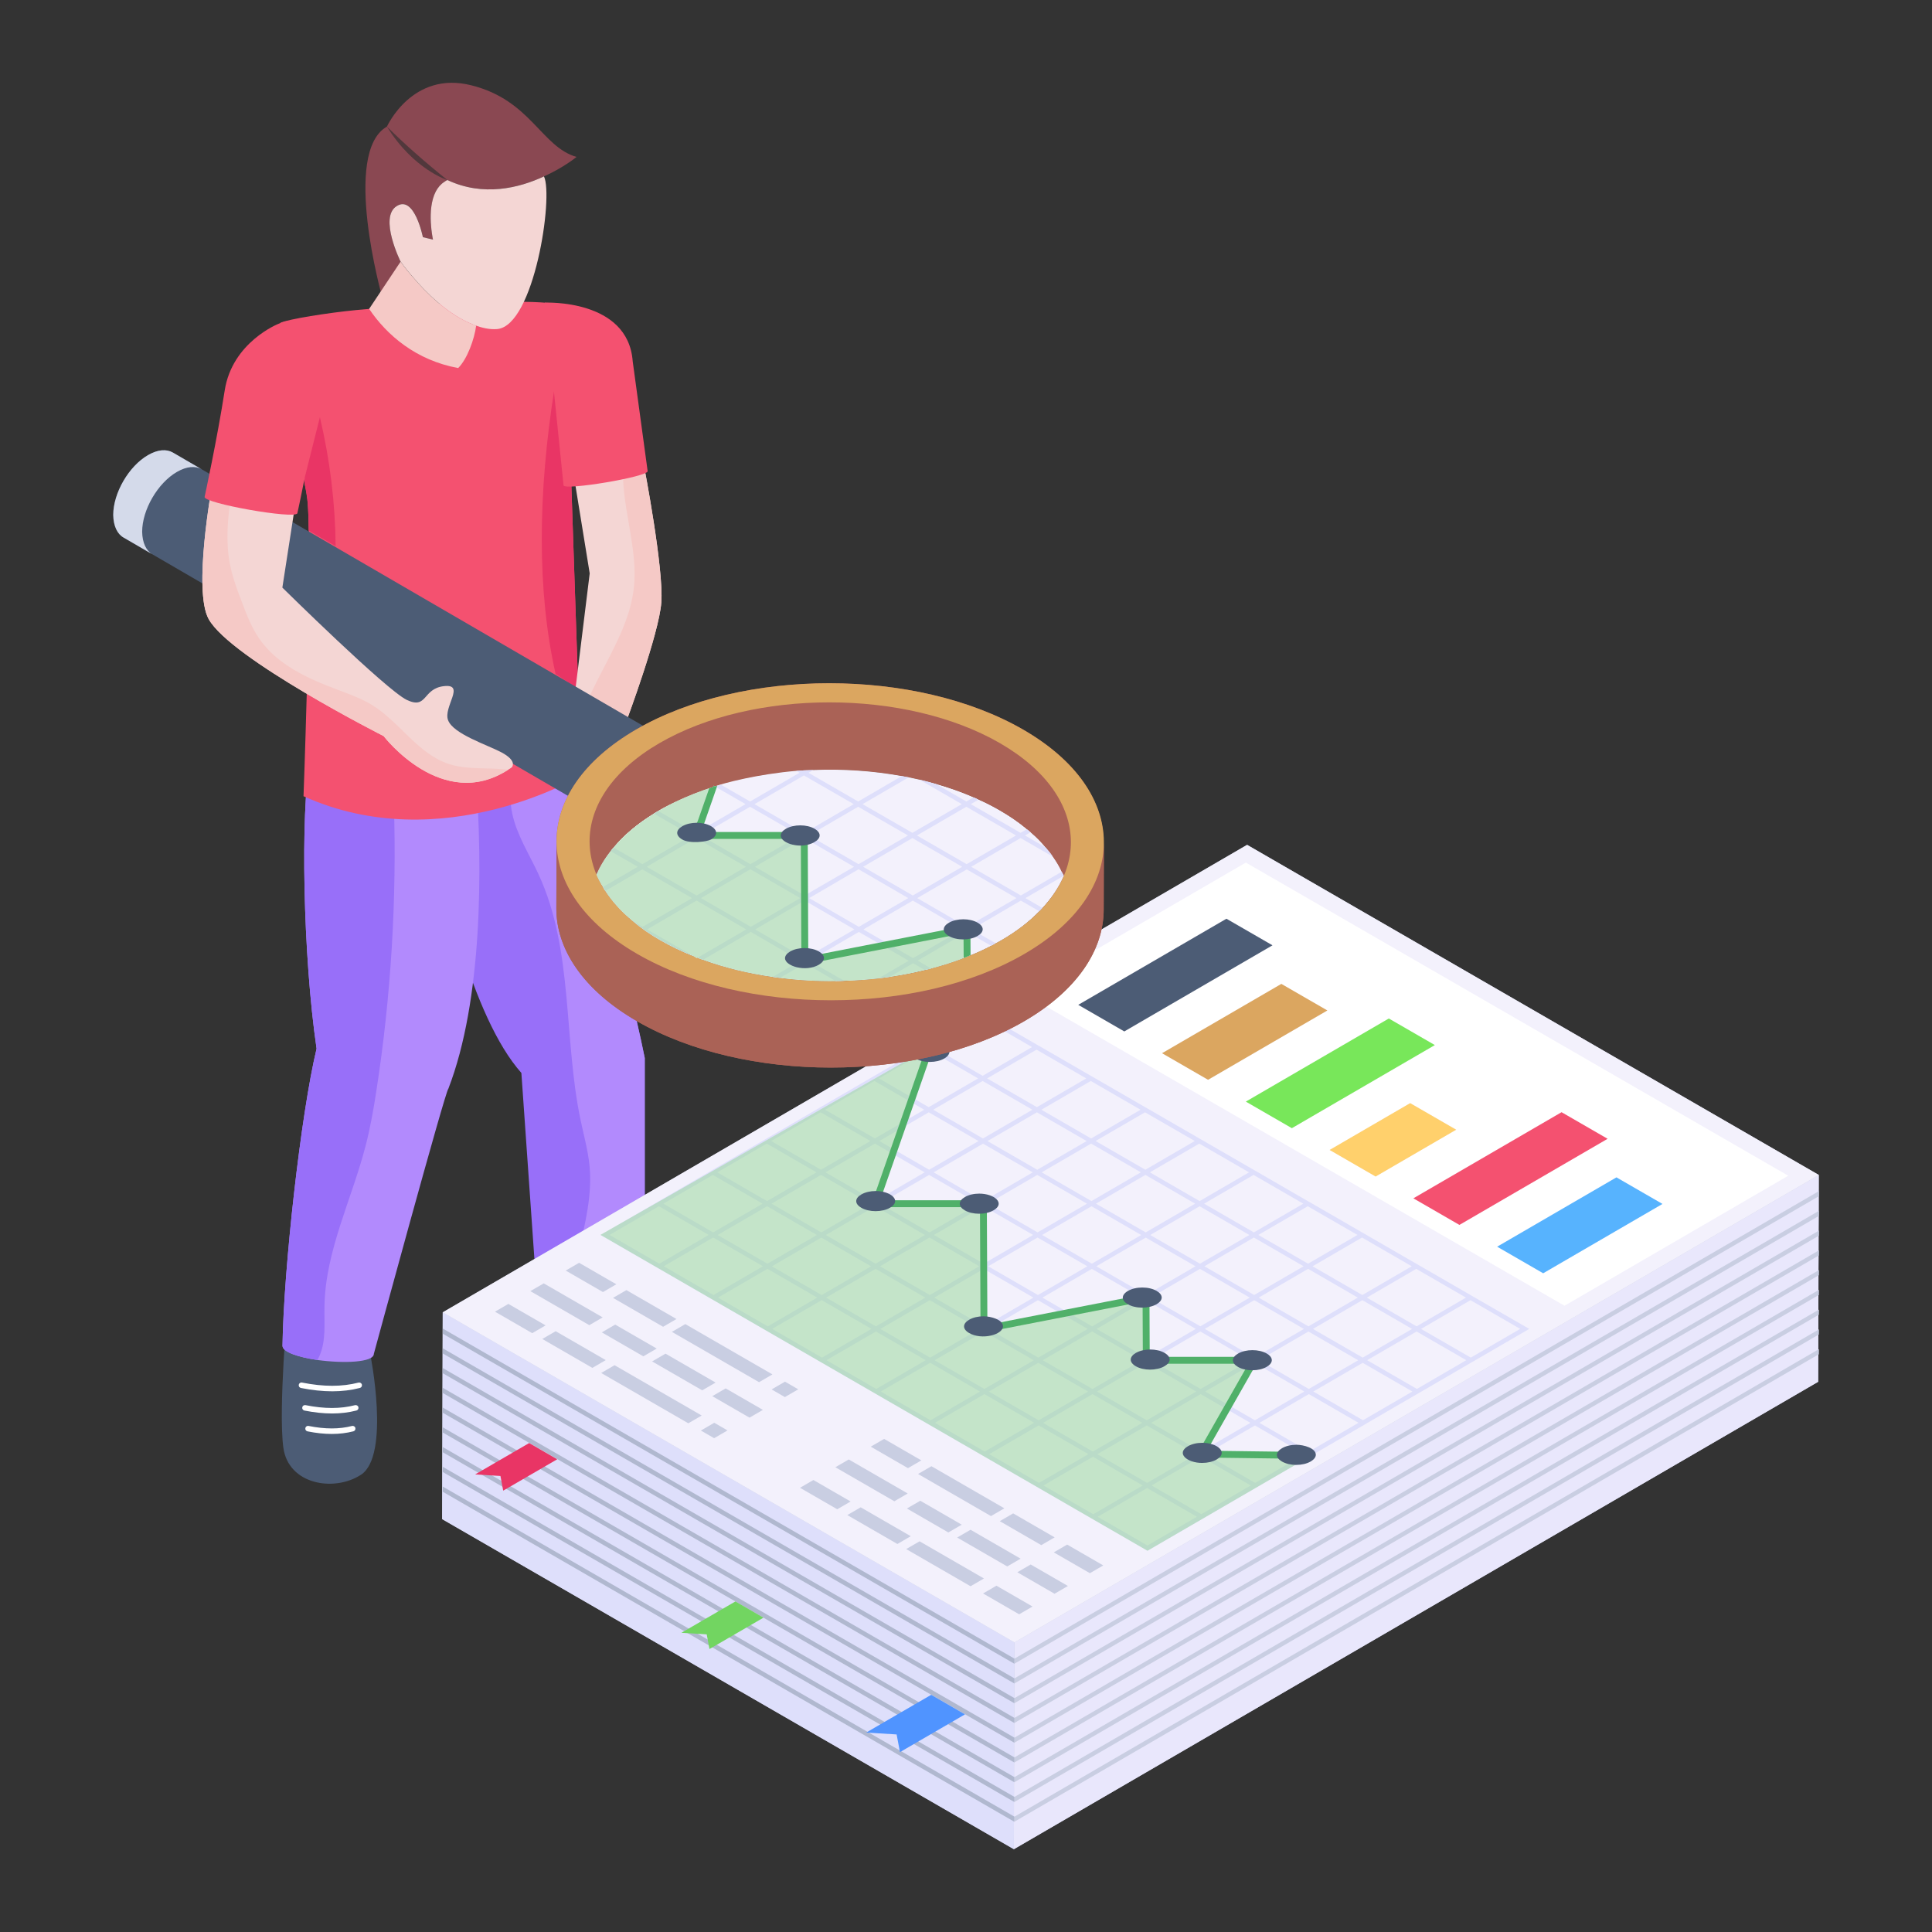 <svg id="Layer_1" enable-background="new 0 0 140 140" height="512" viewBox="0 0 140 140" width="512" xmlns="http://www.w3.org/2000/svg"><rect x="0" y="0" width="140" height="140" fill="#333333" stroke="none"/><g id="Report_Analysis"><g><g><g><g><g><path d="m46.302 97.136s5.691 3.436 4.982 5.424-5.317 1.769-6.982.204c-1.362-1.281-4.852-4.512-4.852-4.512z" fill="#b0b8cf"/></g></g><g><g><path d="m26.151 106.87c-1.93 1.26-5.26.72-5.62-1.98-.37-2.75.31-10.24.31-10.24l5.99 3.48s1.48 7.35-.68 8.74z" fill="#4c5c75"/></g></g><g><g><path d="m46.721 76.67v20.4c0 1.33-2.83 2.04-5.02 1.89-1.39-.09-2.53-.53-2.53-1.37l-1.39-19.84c-3.59-4.05-5.8-13.67-7.41-21.22l6.73-.53 3.68-.29c1.79 5.16 4.49 13.77 5.94 20.96z" fill="#986ff9"/></g></g><g><g><path d="m46.721 76.67v20.4c0 1.33-2.83 2.04-5.02 1.89-.26-.64-.43-1.33-.51-2.01-.24-2.09.24-4.19.73-6.24.49-2.04 1-4.13.8-6.22-.11-1.11-.41-2.19-.64-3.28-1.26-5.94-.51-12.36-3.06-17.86-.67-1.46-1.57-2.83-1.9-4.39-.17-.8-.24-1.96-.02-2.96l3.68-.29c1.79 5.16 4.49 13.77 5.94 20.96z" fill="#b28afd"/></g></g><g><g><path d="m32.492 78.888c-.2.07-5.401 19.212-5.401 19.212 0 .64-2.23.71-4.1.45-1.35-.2-2.52-.57-2.52-1.03.08-5.52 1.33-16.81 2.47-21.53-1-6.84-1.16-17.07-.49-20.87l5.83.47 6.2.49c.5 6.91.479 16.404-1.989 22.808z" fill="#b28afd"/></g></g><path d="m131.791 88.12-.01 1.07.01-.01v.37h-.01v1.07l.01-.01v.37l-.01.01-.01 1.07.02-.02v.37l-.02.01v1.07l.02-.02v.38l-.02.01-.01 1.06.03-.01v.37l-.03.01v1.07l.03-.02v.37l-.03.01v1.07l.03-.02v.37l-.03.02-.01 1.97-58.28 33.87-41.43-23.92.04-14.98 58.29-33.88 41.42 23.92z" fill="#c9cee2"/><g><g><g><g><g><g><g><g><g enable-background="new"><g><g><g><path d="m131.796 85.142-.045 14.987-58.284 33.871.045-14.987z" fill="#e9e7fc"/></g></g></g><g><g><g><path d="m73.511 119.013-.045 14.987-41.427-23.918.045-14.987z" fill="#dedffb"/></g></g></g><g><g><g><path d="m131.796 85.142-58.284 33.871-41.427-23.918 58.284-33.871z" fill="#f3f1fc"/></g></g></g></g></g></g></g></g><g><g><g enable-background="new"><g><g><g><path d="m106.879 94.03-.323-.188-3.605-2.083-.327-.188-3.605-2.083-.327-.188-3.605-2.083-.323-.184-3.605-2.083-.327-.188-3.605-2.083-.327-.188-3.605-2.083-.323-.184-3.605-2.083-.327-.188-3.605-2.083-.327-.188-3.928-2.267-3.906 2.267-.323.192-3.582 2.079-.323.188-3.579 2.083-.323.188-3.582 2.083-.323.188-3.582 2.079-.323.188-3.582 2.083-.323.188-3.906 2.27 3.928 2.267.327.188 3.605 2.083.327.188 3.605 2.083.323.188 3.605 2.079.327.188 3.605 2.083.327.188 3.605 2.083.323.188 3.605 2.079.327.188 3.605 2.083.327.188 3.605 2.083.323.188 3.932 2.267 3.906-2.267.32-.188 3.582-2.083.323-.188 3.582-2.083.323-.188 3.582-2.079.323-.192 3.579-2.079.327-.188 3.579-2.083.327-.188 3.906-2.27zm-.65 0-3.579 2.083-3.605-2.083 3.579-2.083zm-31.042-4.353 3.605 2.083-3.579 2.083-3.605-2.083zm-3.906 1.895-3.605-2.083 3.582-2.079 3.605 2.079zm7.838.376 3.605 2.083-3.582 2.083-3.605-2.083zm3.928 2.27 3.605 2.079-3.579 2.083-3.605-2.083zm.327-.188 3.579-2.083 3.605 2.083-3.579 2.079zm-.327-.188-3.605-2.083 3.582-2.079 3.605 2.079zm-3.928-2.27-3.605-2.083 3.579-2.079 3.605 2.083zm-3.932-2.27-3.605-2.079 3.579-2.083 3.605 2.083zm-3.928-2.267-3.605-2.083 3.579-2.079 3.605 2.079zm-.327.188-3.579 2.083-3.605-2.083 3.579-2.083zm-3.906 2.27-3.579 2.079-3.605-2.079 3.579-2.083zm.327.184 3.605 2.083-3.582 2.083-3.605-2.083zm3.928 2.27 3.605 2.083-3.579 2.083-3.605-2.083zm3.932 2.27 3.605 2.083-3.582 2.079-3.605-2.079zm3.928 2.267 3.605 2.083-3.579 2.083-3.605-2.083zm3.932 2.27 3.605 2.083-3.582 2.083-3.605-2.083zm.323-.188 3.582-2.083 3.605 2.083-3.582 2.083zm3.906-2.27 3.582-2.079 3.601 2.083-3.579 2.079zm3.906-2.267 3.582-2.083 3.601 2.083-3.579 2.083zm-.327-.188-3.605-2.083 3.582-2.083 3.605 2.083zm-3.928-2.27-3.605-2.079 3.582-2.083 3.605 2.083zm-3.932-2.267-3.605-2.083 3.582-2.083 3.605 2.083zm-3.932-2.27-3.605-2.083 3.582-2.083 3.605 2.083zm-3.928-2.27-3.605-2.079 3.582-2.083 3.605 2.083zm-3.932-2.267-3.605-2.083 3.582-2.083 3.605 2.083zm-.323.188-3.579 2.079-3.605-2.083 3.579-2.079zm-3.902 2.267-3.582 2.083-3.605-2.083 3.582-2.083zm-3.906 2.27-3.582 2.083-3.605-2.083 3.582-2.083zm-3.906 2.27-3.582 2.079-3.605-2.079 3.582-2.083zm.323.188 3.605 2.083-3.579 2.079-3.605-2.079zm3.932 2.267 3.601 2.083-3.579 2.083-3.605-2.083zm3.928 2.27 3.605 2.083-3.579 2.079-3.605-2.079zm3.932 2.27 3.605 2.083-3.582 2.079-3.605-2.079zm3.928 2.267 3.605 2.083-3.579 2.083-3.605-2.083zm3.932 2.27 3.605 2.083-3.582 2.079-3.605-2.079zm3.932 2.27 3.605 2.083-3.582 2.079-3.605-2.079zm.323-.188 3.582-2.083 3.605 2.083-3.582 2.079zm3.906-2.27 3.582-2.083 3.605 2.083-3.582 2.083zm3.906-2.27 3.579-2.079 3.605 2.083-3.579 2.079zm3.906-2.267 3.579-2.083 3.605 2.083-3.579 2.079zm3.556-6.623 3.605 2.083-3.582 2.083-3.605-2.083zm-.327-.188-3.582 2.083-3.605-2.083 3.582-2.079zm-7.533-4.349 3.605 2.083-3.582 2.083-3.605-2.083zm-3.932-2.27 3.605 2.083-3.582 2.083-3.605-2.083zm-.327-.188-3.582 2.083-3.605-2.083 3.582-2.079zm-7.533-4.349 3.605 2.083-3.582 2.083-3.605-2.083zm-3.932-2.27 3.605 2.083-3.582 2.083-3.605-2.083zm-3.932-2.267 3.605 2.079-3.582 2.083-3.605-2.083zm-3.906 2.267 3.605 2.083-3.582 2.083-3.605-2.083zm-3.906 2.27 3.605 2.083-3.579 2.079-3.605-2.079zm-3.902 2.27 3.605 2.079-3.582 2.083-3.605-2.083zm-3.906 2.267 3.605 2.083-3.582 2.083-3.605-2.083zm-3.906 2.27 3.605 2.083-3.582 2.083-3.605-2.083zm-7.484 4.349 3.579-2.079 3.605 2.079-3.579 2.083zm7.533 4.353-3.605-2.083 3.582-2.083 3.605 2.083zm.327.188 3.582-2.083 3.605 2.083-3.582 2.083zm7.533 4.349-3.605-2.083 3.582-2.079 3.605 2.079zm3.932 2.27-3.605-2.083 3.582-2.079 3.605 2.079zm.327.188 3.582-2.083 3.605 2.083-3.582 2.083zm7.533 4.349-3.605-2.083 3.582-2.079 3.605 2.079zm3.932 2.27-3.605-2.083 3.582-2.079 3.605 2.079zm.327.188 3.582-2.083 3.605 2.083-3.582 2.083zm7.533 4.349-3.601-2.079 3.579-2.083 3.605 2.079zm3.902-2.267-3.601-2.083 3.582-2.079 3.601 2.079zm3.906-2.27-3.601-2.079 3.582-2.083 3.601 2.079zm3.906-2.27-3.601-2.079 3.582-2.083 3.601 2.079zm3.906-2.27-3.601-2.079 3.579-2.079 3.601 2.079zm3.906-2.267-3.605-2.083 3.582-2.079 3.601 2.079zm3.906-2.27-3.605-2.079 3.582-2.083 3.601 2.079z" fill="#dedffb"/></g></g></g><g><g><g><path d="m90.279 62.505-16.214 9.422 39.305 22.693 16.214-9.422zm-12.143 10.309 10.736-6.24 3.334 1.928-10.736 6.24zm6.071 3.507 8.642-5.022 3.334 1.925-8.642 5.022zm6.071 3.507 10.36-6.022 3.334 1.925-10.36 6.022zm6.071 3.503 5.838-3.394 3.334 1.925-5.838 3.394zm6.071 3.503 10.736-6.24 3.334 1.925-10.736 6.24zm9.405 5.432-3.334-1.925 8.642-5.026 3.334 1.925z" fill="#fff"/></g></g></g></g></g><g opacity=".5"><g><g><g><path d="m95.04 105.468-11.89 6.906-39.639-22.891 23.873-13.603-3.96 11.346h7.836l.042 9.079 11.743-2.288.021 4.555h7.836l-3.866 6.791z" fill="#95d895"/></g></g></g></g></g><g><g><g><g><path d="m44.661 93.064-.97.563-2.697-1.557.97-.563z" fill="#c9cee2"/></g></g></g><g><g><g><path d="m43.673 95.463-.97.563-4.272-2.466.97-.563z" fill="#c9cee2"/></g></g></g><g><g><g><path d="m49.02 95.581-.97.563-3.629-2.095.97-.563z" fill="#c9cee2"/></g></g></g><g><g><g><path d="m39.536 96.043-.97.563-2.697-1.557.97-.563z" fill="#c9cee2"/></g></g></g><g><g><g><path d="m47.587 97.722-.97.563-3.008-1.737.97-.563z" fill="#c9cee2"/></g></g></g><g><g><g><path d="m43.895 98.559-.97.563-3.629-2.095.97-.563z" fill="#c9cee2"/></g></g></g><g><g><g><path d="m55.974 99.595-.97.563-6.315-3.646.97-.563z" fill="#c9cee2"/></g></g></g><g><g><g><path d="m51.855 100.186-.97.563-3.629-2.095.97-.563z" fill="#c9cee2"/></g></g></g><g><g><g><path d="m57.844 100.675-.97.563-.961-.555.97-.563z" fill="#c9cee2"/></g></g></g><g><g><g><path d="m50.848 102.574-.97.563-6.315-3.646.97-.563z" fill="#c9cee2"/></g></g></g><g><g><g><path d="m66.764 105.825-.97.563-2.697-1.557.97-.563z" fill="#c9cee2"/></g></g></g><g><g><g><path d="m65.776 108.224-.97.563-4.272-2.466.97-.563z" fill="#c9cee2"/></g></g></g><g><g><g><path d="m72.779 109.298-.97.563-5.284-3.051.97-.563z" fill="#c9cee2"/></g></g></g><g><g><g><path d="m69.691 110.484-.97.563-3.004-1.735.97-.563z" fill="#c9cee2"/></g></g></g><g><g><g><path d="m65.998 111.32-.97.563-3.629-2.095.97-.563z" fill="#c9cee2"/></g></g></g><g><g><g><path d="m76.425 111.403-.97.563-3.008-1.737.97-.563z" fill="#c9cee2"/></g></g></g><g><g><g><path d="m73.958 112.947-.97.563-3.629-2.095.97-.563z" fill="#c9cee2"/></g></g></g><g><g><g><path d="m79.947 113.437-.97.563-2.616-1.51.97-.563z" fill="#c9cee2"/></g></g></g><g><g><g><path d="m71.3 114.382-.97.563-4.664-2.693.97-.563z" fill="#c9cee2"/></g></g></g><g><g><g><path d="m77.385 114.926-.97.563-2.697-1.557.97-.563z" fill="#c9cee2"/></g></g></g><g><g><g><path d="m74.822 116.415-.97.563-2.616-1.51.97-.563z" fill="#c9cee2"/></g></g></g><g><g><g><path d="m61.639 108.804-.97.563-2.697-1.557.97-.563z" fill="#c9cee2"/></g></g></g><g><g><g><path d="m55.282 102.165-.97.563-2.697-1.557.97-.563z" fill="#c9cee2"/></g></g></g><g><g><g><path d="m52.719 103.654-.97.563-.961-.555.97-.563z" fill="#c9cee2"/></g></g></g></g></g><g><g><g><g><path d="m93.399 105.699c-.001 0-.002 0-.003 0l-6.365-.083c-.088-.001-.169-.049-.213-.125-.044-.077-.044-.171-0-.248l3.653-6.422h-7.405c-.138 0-.25-.111-.25-.249l-.019-4.249-11.446 2.229c-.072.015-.148-.004-.207-.052-.058-.047-.091-.118-.091-.192l-.041-8.833h-7.586c-.081 0-.157-.039-.204-.105-.047-.066-.059-.15-.032-.227l3.962-11.347c.045-.13.188-.2.318-.153.13.045.199.188.153.318l-3.846 11.015h7.483c.138 0 .25.111.25.249l.04 8.78 11.446-2.229c.074-.013.148.005.207.052.058.047.091.118.091.192l.02 4.302h7.586c.089 0 .171.047.216.125.044.077.045.172.001.249l-3.656 6.428 5.941.078c.138.002.249.115.247.253-.002.137-.113.247-.25.247z" fill="#50b069"/></g></g></g></g><g><g><g><path d="m92.208 68.501-10.737 6.24-3.336-1.926 10.737-6.24z" fill="#4c5c75"/></g></g></g><g><g><g><path d="m96.185 73.222-8.644 5.023-3.334-1.925 8.644-5.023z" fill="#dba660"/></g></g></g><g><g><g><path d="m105.52 81.863-5.837 3.392-3.334-1.925 5.837-3.392z" fill="#ffd06c"/></g></g></g><g><g><g><path d="m103.973 75.73-10.36 6.021-3.334-1.925 10.36-6.021z" fill="#78e75a"/></g></g></g><g><g><g><path d="m116.492 82.521-10.737 6.24-3.336-1.926 10.737-6.24z" fill="#f45170"/></g></g></g><g><g><g><path d="m120.468 87.242-8.644 5.023-3.334-1.925 8.644-5.023z" fill="#57b3fe"/></g></g></g><g><g><path d="m67.381 76.952c-.396 0-.764-.087-1.038-.246-.237-.137-.367-.308-.366-.48 0-.171.136-.348.374-.486.275-.159.645-.246 1.041-.246.391 0 .77.09 1.039.246.237.138.367.308.367.48-.001.171-.136.347-.373.484-.276.16-.647.247-1.044.247z" fill="#4c5c75"/></g></g><g><g><path d="m62.411 87.517c-.501-.291-.476-.686.008-.965.275-.159.645-.246 1.041-.246 1.094 0 1.92.699 1.033 1.211-.57.33-1.516.33-2.081.001z" fill="#4c5c75"/></g></g><g><g><path d="m70.951 87.952c-.396 0-.765-.088-1.038-.246-.236-.138-.366-.308-.366-.48.001-.171.137-.348.374-.485.275-.159.645-.247 1.041-.247 1.095 0 1.919.7 1.032 1.211-.276.16-.646.247-1.043.247z" fill="#4c5c75"/></g></g><g><g><path d="m70.225 96.595c-.499-.289-.478-.685.008-.965.275-.159.645-.246 1.041-.246.517 0 1.406.234 1.406.726-.002.613-1.539 1.018-2.455.485z" fill="#4c5c75"/></g></g><g><g><path d="m82.766 94.757c-.396 0-.765-.088-1.039-.247-.237-.137-.367-.308-.366-.48 0-.171.136-.348.374-.485.275-.159.645-.247 1.042-.247.396 0 .765.088 1.038.246.237.138.367.308.367.48-.001.171-.136.348-.373.485-.276.16-.646.247-1.043.247z" fill="#4c5c75"/></g></g><g><g><path d="m82.302 99.002c-.505-.294-.471-.689.008-.965.572-.33 1.515-.329 2.079-.001.497.289.483.683-.006.965-.569.329-1.514.331-2.081.001z" fill="#4c5c75"/></g></g><g><g><path d="m90.745 99.296c-.396 0-.765-.088-1.039-.246-.236-.137-.366-.308-.366-.48.001-.171.137-.348.374-.486.57-.329 1.513-.33 2.08-.001.502.291.476.686-.007.965-.276.16-.646.247-1.043.247z" fill="#4c5c75"/></g></g><g><g><path d="m87.114 106.01c-1.097 0-1.917-.7-1.03-1.212.275-.159.645-.247 1.042-.247 1.098 0 1.916.701 1.032 1.211-.276.16-.646.247-1.043.247z" fill="#4c5c75"/></g></g><g><g><path d="m93.933 106.153c-.396 0-.765-.088-1.038-.246-.237-.137-.366-.308-.366-.48.001-.172.137-.348.374-.486.275-.159.645-.247 1.041-.247.524 0 1.405.239 1.405.727-.001.171-.137.347-.373.484-.276.16-.646.247-1.043.247z" fill="#4c5c75"/></g></g></g><g><g><g><g><path d="m131.796 86.318-.008.371-58.285 33.871.008-.369z" fill="#c9cee2"/></g></g></g><g><g><g><path d="m73.511 120.191-.008.369-41.418-23.913.002-.375z" fill="#b0b8cf"/></g></g></g></g><g><g><g><g><path d="m131.796 87.749-.008.371-58.285 33.871.008-.369z" fill="#c9cee2"/></g></g></g><g><g><g><path d="m73.511 121.623-.008.369-41.418-23.913.002-.375z" fill="#b0b8cf"/></g></g></g></g><g><g><g><g><path d="m131.796 89.181-.008.371-58.285 33.871.008-.369z" fill="#c9cee2"/></g></g></g><g><g><g><path d="m73.511 123.054-.008.369-41.418-23.913.002-.375z" fill="#b0b8cf"/></g></g></g></g><g><g><g><g><path d="m131.796 90.612-.008.371-58.285 33.871.008-.369z" fill="#c9cee2"/></g></g></g><g><g><g><path d="m73.511 124.486-.008.369-41.418-23.913.002-.375z" fill="#b0b8cf"/></g></g></g></g><g><g><g><g><path d="m131.796 92.043-.008.371-58.285 33.871.008-.369z" fill="#c9cee2"/></g></g></g><g><g><g><path d="m73.511 125.917-.008.369-41.418-23.913.002-.375z" fill="#b0b8cf"/></g></g></g></g><g><g><g><g><path d="m131.796 93.475-.008.371-58.285 33.871.008-.369z" fill="#c9cee2"/></g></g></g><g><g><g><path d="m73.511 127.349-.008.369-41.418-23.913.002-.375z" fill="#b0b8cf"/></g></g></g></g><g><g><g><g><path d="m131.796 94.906-.008.371-58.285 33.871.008-.369z" fill="#c9cee2"/></g></g></g><g><g><g><path d="m73.511 128.78-.008.369-41.418-23.913.002-.375z" fill="#b0b8cf"/></g></g></g></g><g><g><g><g><path d="m131.796 96.338-.008.371-58.285 33.871.008-.369z" fill="#c9cee2"/></g></g></g><g><g><g><path d="m73.511 130.212-.008.369-41.418-23.913.002-.375z" fill="#b0b8cf"/></g></g></g></g><g><g><g><g><path d="m131.796 97.769-.008.371-58.285 33.871.008-.369z" fill="#c9cee2"/></g></g></g><g><g><g><path d="m73.511 131.643-.008.369-41.418-23.913.002-.375z" fill="#b0b8cf"/></g></g></g></g></g><g><g><g><g><path d="m69.927 124.229-4.713 2.737-.241-1.282-2.207-.135 4.713-2.737z" fill="#5094ff"/></g></g></g><g><g><g><path d="m55.325 117.222-3.914 2.273-.2-1.064-1.833-.112 3.914-2.273z" fill="#72d561"/></g></g></g><g><g><g><path d="m40.378 105.745-3.914 2.273-.2-1.064-1.833-.112 3.914-2.273z" fill="#e93565"/></g></g></g></g></g><g><g><g><path d="m72.445 58.73c-9.32-5.384-25.867-3.097-29.22 4.65.74 1.74 2.28 3.4 4.64 4.76 6.82 3.94 17.89 3.94 24.67 0 2.3-1.33 3.81-2.96 4.55-4.67-.75-1.74-2.29-3.39-4.64-4.74z" fill="#fff"/></g></g></g><g><g><g><path d="m27.271 79.06c-.2 1.31-.43 2.61-.76 3.9-1 3.93-2.95 7.69-3 11.75-.02 1.19.12 2.43-.35 3.52-.05.11-.1.22-.17.32-1.35-.2-2.52-.57-2.52-1.03.08-5.52 1.33-16.81 2.47-21.53-1-6.84-1.16-17.07-.49-20.87l5.83.47c.19.84.23 1.72.26 2.59.22 6.98-.2 13.98-1.27 20.88z" fill="#986ff9"/></g></g><g><g><path d="m42.111 56.19s-10.027 6.057-20.117 1.507c0 0 .497-13.357.377-19.257-.01-.77-.03-1.44-.07-1.94-.03-.43-.12-.95-.24-1.52l-1.75-11.58c.51-.27 3.51-.74 5.48-.93 3.44-.33 15.53-1.25 16.11.11.87 2.04-.64 8.53-.64 8.53l.13 3.74.51 15.08z" fill="#f45170"/></g></g><g><g><g enable-background="new"><g><g><path d="m41.901 49.93-1.64-1.09c-1.347-5.998-1.303-13.04-.071-20.769l1.111 6.539.09.24z" fill="#e93565"/></g></g><g><g><path d="m47.922 43.65c-.16 2.27-2.55 8.66-2.55 8.66l-2.72-1.65-.97-.59 1.05-8.52-1.18-7.27 3.68-.32 1.45-.12c0 0 1.42 7.36 1.24 9.81z" fill="#f4d6d4"/></g></g><g><g><path d="m47.922 43.65c-.16 2.27-2.55 8.66-2.55 8.66l-2.72-1.65c.18-.48.42-.93.65-1.39 1.1-2.18 2.4-4.34 2.64-6.77s-.6-4.97-.77-7.4c-.02-.36-.04-.78.06-1.14l1.45-.12s1.42 7.36 1.24 9.81z" fill="#f5c9c6"/></g></g><g><g><g><path d="m47.939 53.373c-.465-.268-1.099-.226-1.804.183-1.395.803-2.522 2.748-2.522 4.34.014.803.296 1.381.747 1.635l-35.409-20.578c-.451-.254-.733-.831-.747-1.635 0-1.592 1.127-3.537 2.522-4.34.705-.409 1.339-.451 1.803-.183z" fill="#4c5c75"/></g></g></g><g><g><g><path d="m14.626 34.013c-.465-.268-1.099-.226-1.803.183-1.395.803-2.522 2.748-2.522 4.34.014.803.296 1.381.747 1.634l-2.096-1.218c-.451-.254-.733-.831-.747-1.635 0-1.592 1.127-3.537 2.522-4.34.705-.409 1.339-.451 1.803-.183z" fill="#d4daea"/></g></g></g><g><g><g><path d="m45.957 53.377c1.403-.81 2.532-.167 2.536 1.435.005 1.613-1.116 3.565-2.52 4.375-1.394.805-2.523.152-2.527-1.461-.005-1.602 1.116-3.544 2.511-4.349z" fill="#4c5c75"/></g></g></g></g></g></g><g><g><path d="m37.081 55.61c-.09.06-.17.12-.26.17-4.79 3.1-9.02-2.44-9.02-2.44s-11.09-5.62-12.68-8.48c-1.15-2.07.24-9.62.24-9.62l1.11-.19 1.16-.2 3.72 1.98-.89 5.75s7.52 7.42 9.02 8.14c1.5.71 1.12-.82 2.69-1 1.59-.18-.07 1.52.3 2.47.37.99 2.8 1.77 3.85 2.32 1.23.65.76 1.1.76 1.1z" fill="#f4d6d4"/></g></g><g><g><path d="m36.821 55.78c-4.79 3.1-9.02-2.44-9.02-2.44s-11.09-5.62-12.68-8.48c-1.15-2.07.24-9.62.24-9.62l1.11-.19c.5.4.17 1.51.12 2.03-.13 1.19-.17 2.39.03 3.58.18 1.06.56 2.07.95 3.08.33.88.68 1.76 1.21 2.53 1.29 1.88 3.49 2.89 5.63 3.69.87.33 1.75.64 2.54 1.12 2 1.23 3.31 3.52 5.54 4.27 1.38.46 2.89.24 4.33.43z" fill="#f5c9c6"/></g></g><g><g><path d="m20.175 23.466s-3.347 1.318-3.892 4.829c-.545 3.511-1.454 7.707-1.454 7.707-.147.459 6.573 1.65 6.72 1.191.635-2.862 1-5.612 2.094-8.175 1.891-3.594-.842-6.722-3.467-5.552z" fill="#f45170"/></g></g><g><path d="m79.944 61.607c.268-3.143-1.652-6.34-5.8-8.735-7.76-4.48-20.349-4.483-28.059-.002-3.843 2.233-5.758 5.165-5.754 8.099 0-.01-.002-.019-.002-.029l-.014 4.876c-.008 2.963 1.942 5.93 5.847 8.184 7.76 4.481 20.349 4.478 28.059-.002 3.83-2.226 5.747-5.145 5.756-8.069l.014-4.876c-.001.185-.031.369-.047.553zm-7.405 6.536c-6.78 3.94-17.85 3.94-24.675 0-2.353-1.359-3.879-3.013-4.617-4.757 3.361-7.813 19.903-10.026 29.198-4.66 2.353 1.359 3.88 3.014 4.617 4.758-.735 1.708-2.229 3.326-4.523 4.659z" fill="#aa6256"/><g enable-background="new"><g><g><g><path d="m77.601 61.047-.014 4.876c.007-2.605-1.708-5.214-5.142-7.196-10.913-6.301-29.711-1.874-29.737 7.097l.014-4.876c.007-2.571 1.693-5.139 5.062-7.096 6.78-3.94 17.85-3.94 24.675-0 3.434 1.983 5.15 4.592 5.142 7.196z" fill="#aa6256"/></g></g></g><g><g><g><path d="m79.991 61.054-.014 4.876c-.008 2.924-1.926 5.843-5.756 8.069-7.71 4.481-20.299 4.483-28.059.002-3.905-2.255-5.856-5.222-5.847-8.184l.014-4.876c-.008 2.963 1.942 5.93 5.847 8.184 7.76 4.48 20.349 4.478 28.059-.002 3.83-2.226 5.747-5.145 5.756-8.069z" fill="#aa6256"/></g></g></g><g><g><g><path d="m74.144 52.872c7.76 4.48 7.802 11.77.091 16.251-7.71 4.481-20.299 4.483-28.059.002s-7.801-11.775-.091-16.255c7.71-4.481 20.299-4.478 28.059.002zm-26.279 15.272c6.825 3.94 17.895 3.94 24.675-0 6.78-3.94 6.744-10.352-.08-14.293s-17.895-3.94-24.675 0c-6.78 3.94-6.744 10.352.08 14.293" fill="#dba660"/></g></g></g></g></g><g><g><g><g><path d="m41.777 11.372s-.921.767-2.36 1.41c-1.797.838-4.395 1.486-6.988.269-1.833.83-1.045 4.307-1.045 4.307l-.735-.175s-.614-3.086-1.908-2.249c-1.302.816.289 4.021.289 4.021l-1.346 2.538s-2.935-10.45.355-12.32c0 0 1.838-4.081 6.128-2.988 4.3 1.076 5.06 4.458 7.61 5.186z" fill="#8a4852"/></g></g><g><g><g><path d="m33.2 26.67c-3.043-.56-5.161-2.372-6.451-4.286l2.28-3.425s.314.466.861 1.086c.954 1.125 2.584 2.781 4.409 3.476.006.002.173.075.205.084-.126.96-.644 2.419-1.305 3.066z" fill="#f5c9c6"/></g></g></g><g><g><path d="m29.031 18.957s.311.461.865 1.091c.945 1.119 2.578 2.771 4.396 3.47.016.004.045.028.077.036.537.197 1.096.339 1.657.292 2.685-.236 4.095-9.616 3.392-11.064-1.799.843-4.4 1.486-6.988.268l-.008-.002c-.077.033-.145.068-.209.122-.272.167-.476.411-.631.7-.693 1.321-.205 3.49-.205 3.49l-.732-.174s-.614-3.084-1.904-2.249c-1.302.815.288 4.02.288 4.02z" fill="#f4d6d4"/></g></g><g><g><path d="m32.427 13.052s-2.471-.773-4.387-3.878c1.341 1.328 2.811 2.619 4.387 3.878z" fill="#51383c"/></g></g></g></g><g><g><path d="m46.931 34.14c.06.4-6.036 1.429-6.096 1.029l-1.354-13.239s6.03-.287 6.366 4.245z" fill="#f45170"/></g></g></g><g><g><g><g><g><g><g enable-background="new"><g><g><g><path d="m77.081 63.46v.01c-.35.8-.86 1.58-1.55 2.32-.07.08-.15.16-.23.24-.74.76-1.66 1.47-2.77 2.11-.13.07-.26.15-.39.21-.11.07-.22.13-.33.18-.47.25-.97.48-1.48.68-.08.04-.16.08-.25.11-.07.03-.15.06-.22.09-.76.3-1.56.55-2.39.77-.15.04-.3.08-.46.11-.83.21-1.69.37-2.55.5-.27.04-.54.07-.82.11-.81.09-1.64.15-2.47.17-.21.01-.41.02-.62.02-1.35.02-2.71-.06-4.04-.23-.17-.02-.35-.04-.52-.07-1.76-.25-3.47-.66-5.05-1.24-.14-.04-.27-.09-.4-.15l-.05.03-.25-.15c-.84-.33-1.63-.71-2.38-1.14s-1.42-.89-2-1.39c-.84-.68-1.5-1.42-2-2.19-.07-.1-.13-.19-.17-.29-.19-.29-.34-.59-.47-.89.25-.58.59-1.15 1.03-1.7.06-.09.13-.18.21-.26.73-.88 1.71-1.71 2.92-2.46.1-.07.21-.13.32-.19.11-.11 2.054-1.163 3.98-1.74l.03-.1.09.06c.608-.243 3.142-.896 5.89-1.13.41-.03.83-.05 1.24-.06 2.15-.09 4.33.06 6.41.44.17.03.33.06.5.09.27.06.53.11.79.17.41.1.81.2 1.21.32.93.27 1.83.58 2.69.96.13.05.25.1.37.17.54.23 1.05.5 1.54.78.73.42 1.38.87 1.96 1.36.09.06.18.13.27.22.41.35.77.71 1.08 1.09.2.22.38.44.53.67.26.36.48.73.65 1.1.06.1.1.19.15.29z" fill="#f3f1fc"/></g></g></g></g></g></g></g></g><g><g><g enable-background="new"><g><g><g><path d="m77.085 63.46c-.05-.1-.09-.19-.15-.29l-2.96 1.72-3.6-2.08 3.58-2.08 2.33 1.34c-.15-.23-.33-.45-.53-.67l-1.48-.86.4-.23c-.09-.09-.18-.16-.27-.22l-.45.26-3.61-2.08.56-.32c-.12-.07-.24-.12-.37-.17l-.51.3-2.18-1.26c-.4-.12-.8-.22-1.21-.32l3.06 1.77-3.58 2.08-3.61-2.08 3.34-1.94c-.17-.03-.33-.06-.5-.09l-3.16 1.84-3.6-2.08.35-.2c-.41.01-.83.03-1.24.06l.24.14-3.58 2.08-2.12-1.22c-.15.04-.29.08-.43.13l2.22 1.28c-.1.058-3.815 2.217-3.58 2.08-.101-.058-2.912-1.679-2.74-1.58-.11.06-.22.12-.32.19.101.058 2.912 1.679 2.74 1.58-.1.058-3.815 2.217-3.58 2.08l-2.08-1.2c-.08.08-.15.17-.21.26l1.96 1.13-2.52 1.46c.04.1.1.19.17.29l2.68-1.56 3.6 2.08-3.58 2.08-.7-.41c.58.5 1.25.96 2 1.39s1.54.81 2.38 1.14l-3.35-1.93 3.58-2.09 3.6 2.09-3.53 2.05c.13.06.26.11.4.15l3.46-2.02 2.67 1.55c0-.01.01 0 .01 0l.92.54c-.1.058-2.14 1.246-2.01 1.17.17.03.35.05.52.07l1.3-.75s0 .01.01 0l.51-.31.5.29 1.72 1c.21 0 .41-.01.62-.02l-1.94-1.11-.58-.34.16-.09.01-.01.72-.42 2.69-1.57 1.72.99 1.89 1.1-2.2 1.28c.28-.04.55-.07.82-.11l1.7-.99.85.49c.16-.03.31-.07.46-.11l-.98-.57 2.75-1.6.83-.48.63.36 1.11.64c.11-.05.22-.11.33-.18l-1.13-.65-.61-.35.61-.36 2.96-1.73 1.33.77c.08-.08.16-.16.23-.24l-1.23-.71zm-7.06-5 3.6 2.08-3.58 2.08-3.6-2.08zm-.3 4.35-3.58 2.08-3.6-2.08 3.57-2.08zm-3.93-2.27-3.58 2.08-3.01-1.74-.6-.34.61-.35 2.97-1.73zm-6.9.54 2.99 1.73-3.58 2.08-3.6-2.08c.289-.168 3.805-2.21 3.58-2.08zm-.64-4.89 3.61 2.08-2.97 1.73-.61.35-.84-.48-2.77-1.6zm-3.9 2.27 2.69 1.55.91.53c-.1.058-3.815 2.217-3.58 2.08-.1-.058-3.838-2.217-3.6-2.08 0 0 3.815-2.217 3.58-2.08zm-7.49 4.35c.1-.058 3.815-2.217 3.58-2.08.1.058 3.848 2.217 3.61 2.08l-3.58 2.08zm3.93 2.27 3.58-2.09 3.61 2.09-3.58 2.08zm8.45 3.82-.91.53-.01-.01-.94-.53-2.66-1.54 3.58-2.09h.01l3.6 2.09zm-.61-3.82 3.58-2.09 3.6 2.09-3.58 2.08zm10.21 2.79-2.68 1.56-1.73-1-1.87-1.08 3.58-2.09 2.69 1.56.91.53-.11.07zm1.86-1.08-.63.37-.83-.48h-.01l-2.77-1.6 3.59-2.08 3.6 2.08z" fill="#dedffb"/></g></g></g></g></g><g opacity=".5"><g><g><g><path d="m70.085 69.32c-.83.34-1.7.62-2.61.86-.15.04-.3.08-.46.11-.83.21-1.69.37-2.55.5-.27.04-.54.07-.82.11-.81.09-1.64.15-2.47.17-.21.01-.41.02-.62.02-1.35.02-2.71-.06-4.04-.23-.17-.02-.35-.04-.52-.07-1.76-.25-3.47-.66-5.05-1.24-.14-.04-.27-.09-.4-.15l-.05.03-.25-.15c-.84-.33-1.63-.71-2.38-1.14s-1.42-.89-2-1.39c-.84-.68-1.5-1.42-2-2.19-.07-.1-.13-.19-.17-.29-.19-.29-.34-.59-.47-.89.25-.58.59-1.15 1.03-1.7.06-.09.13-.18.21-.26.73-.88 1.71-1.71 2.92-2.46.1-.07.21-.13.32-.19.02-.02.04-.03.06-.04 1.19-.69 2.51-1.26 3.92-1.7l-.91 2.61s0 0-.01 0c-.036.105-.346 1.005-.31.9h7.83v.71l.02 3.64.01.37.01 3.44.01.73v.19l.48-.09.01-.01.87-.16c0-.01 0-.01 0-.01l4.26-.83.48-.09c.101-.02 5.541-1.076 5.2-1.01l.44-.09v.72z" fill="#95d895"/></g></g></g></g></g></g><g><g><g><g><g><path d="m70.331 69.21c-.08.04-.16.08-.25.11-.07.03-.15.06-.22.09-.02-.03-.03-.06-.03-.09l-.01-1.68-1.26.24-9.64 1.88c-.02.01-.04.01-.06.02l-.48.09c-.14 0-.31-.11-.31-.25l-.04-8.83h-7.58c-.08 0-.15-.04-.2-.11-.05-.06-.06-.15-.03-.23l.31-.89c.01-.02.02-.05.03-.06l.83-2.37c.09-.04.19-.07.29-.1l.03-.1.09.06c.05-.02.1-.04.16-.05 0 .101-.19.569-1.15 3.35h7.47c.14 0 .25.11.25.25l.04 8.78.15-.03c.02-.01.04-.01.06-.02l11.24-2.19c.08-.01.15.01.21.06.06.04.09.11.09.19z" fill="#50b069"/></g></g></g></g></g><g><g><path d="m49.439 60.833c-.501-.291-.476-.686.008-.965.567-.328 1.513-.33 2.079 0 .496.288.484.681-.006.964-.276.16-1.516.33-2.081.001z" fill="#4c5c75"/></g></g><g><g><path d="m56.574 60.541c.001-.171.137-.348.374-.485.572-.33 1.515-.329 2.079-.001.494.287.487.681-.006.965-.967.56-2.448.102-2.448-.479z" fill="#4c5c75"/></g></g><g><g><path d="m56.886 69.432c0-.171.136-.348.374-.486.275-.159.645-.246 1.041-.246.391 0 .77.09 1.039.246.237.138.367.308.367.48-.001.171-.136.348-.373.485-.95.548-2.449.099-2.448-.479z" fill="#4c5c75"/></g></g><g><g><path d="m69.794 68.074c-.396 0-.765-.088-1.039-.247-.504-.292-.473-.688.008-.965.571-.33 1.514-.329 2.08-.001.497.289.483.683-.006.965-.276.16-.646.247-1.043.247z" fill="#4c5c75"/></g></g></g></g><g><g><path d="m24.321 39.573-1.94-1.123-.01-.01c-.01-.77-.03-1.44-.07-1.94-.03-.43-.12-.95-.24-1.52l.02-.37 1.1-4.38c.733 3.114 1.113 6.229 1.14 9.343z" fill="#e93565"/></g></g></g><g><g><path d="m24.073 100.819c-.707 0-1.459-.081-2.266-.241-.108-.022-.179-.127-.157-.235s.122-.181.235-.157c1.558.311 2.897.312 4.095.002.104-.025.215.037.244.144.027.107-.037.216-.144.244-.63.162-1.296.244-2.007.244z" fill="#fff"/></g></g><g><g><path d="m24.057 102.426c-.624 0-1.286-.071-1.997-.212-.108-.022-.179-.127-.157-.235s.123-.179.235-.157c1.366.273 2.541.273 3.59.002.104-.024.215.037.244.144.027.107-.037.216-.144.244-.556.143-1.144.215-1.771.215z" fill="#fff"/></g></g><g><g><path d="m24.043 103.909c-.55 0-1.134-.062-1.76-.188-.108-.022-.179-.127-.157-.235s.122-.18.235-.157c1.197.24 2.226.24 3.146.002.105-.027.216.037.244.144.027.107-.037.216-.144.244-.492.126-1.01.19-1.563.19z" fill="#fff"/></g></g></g></g></svg>